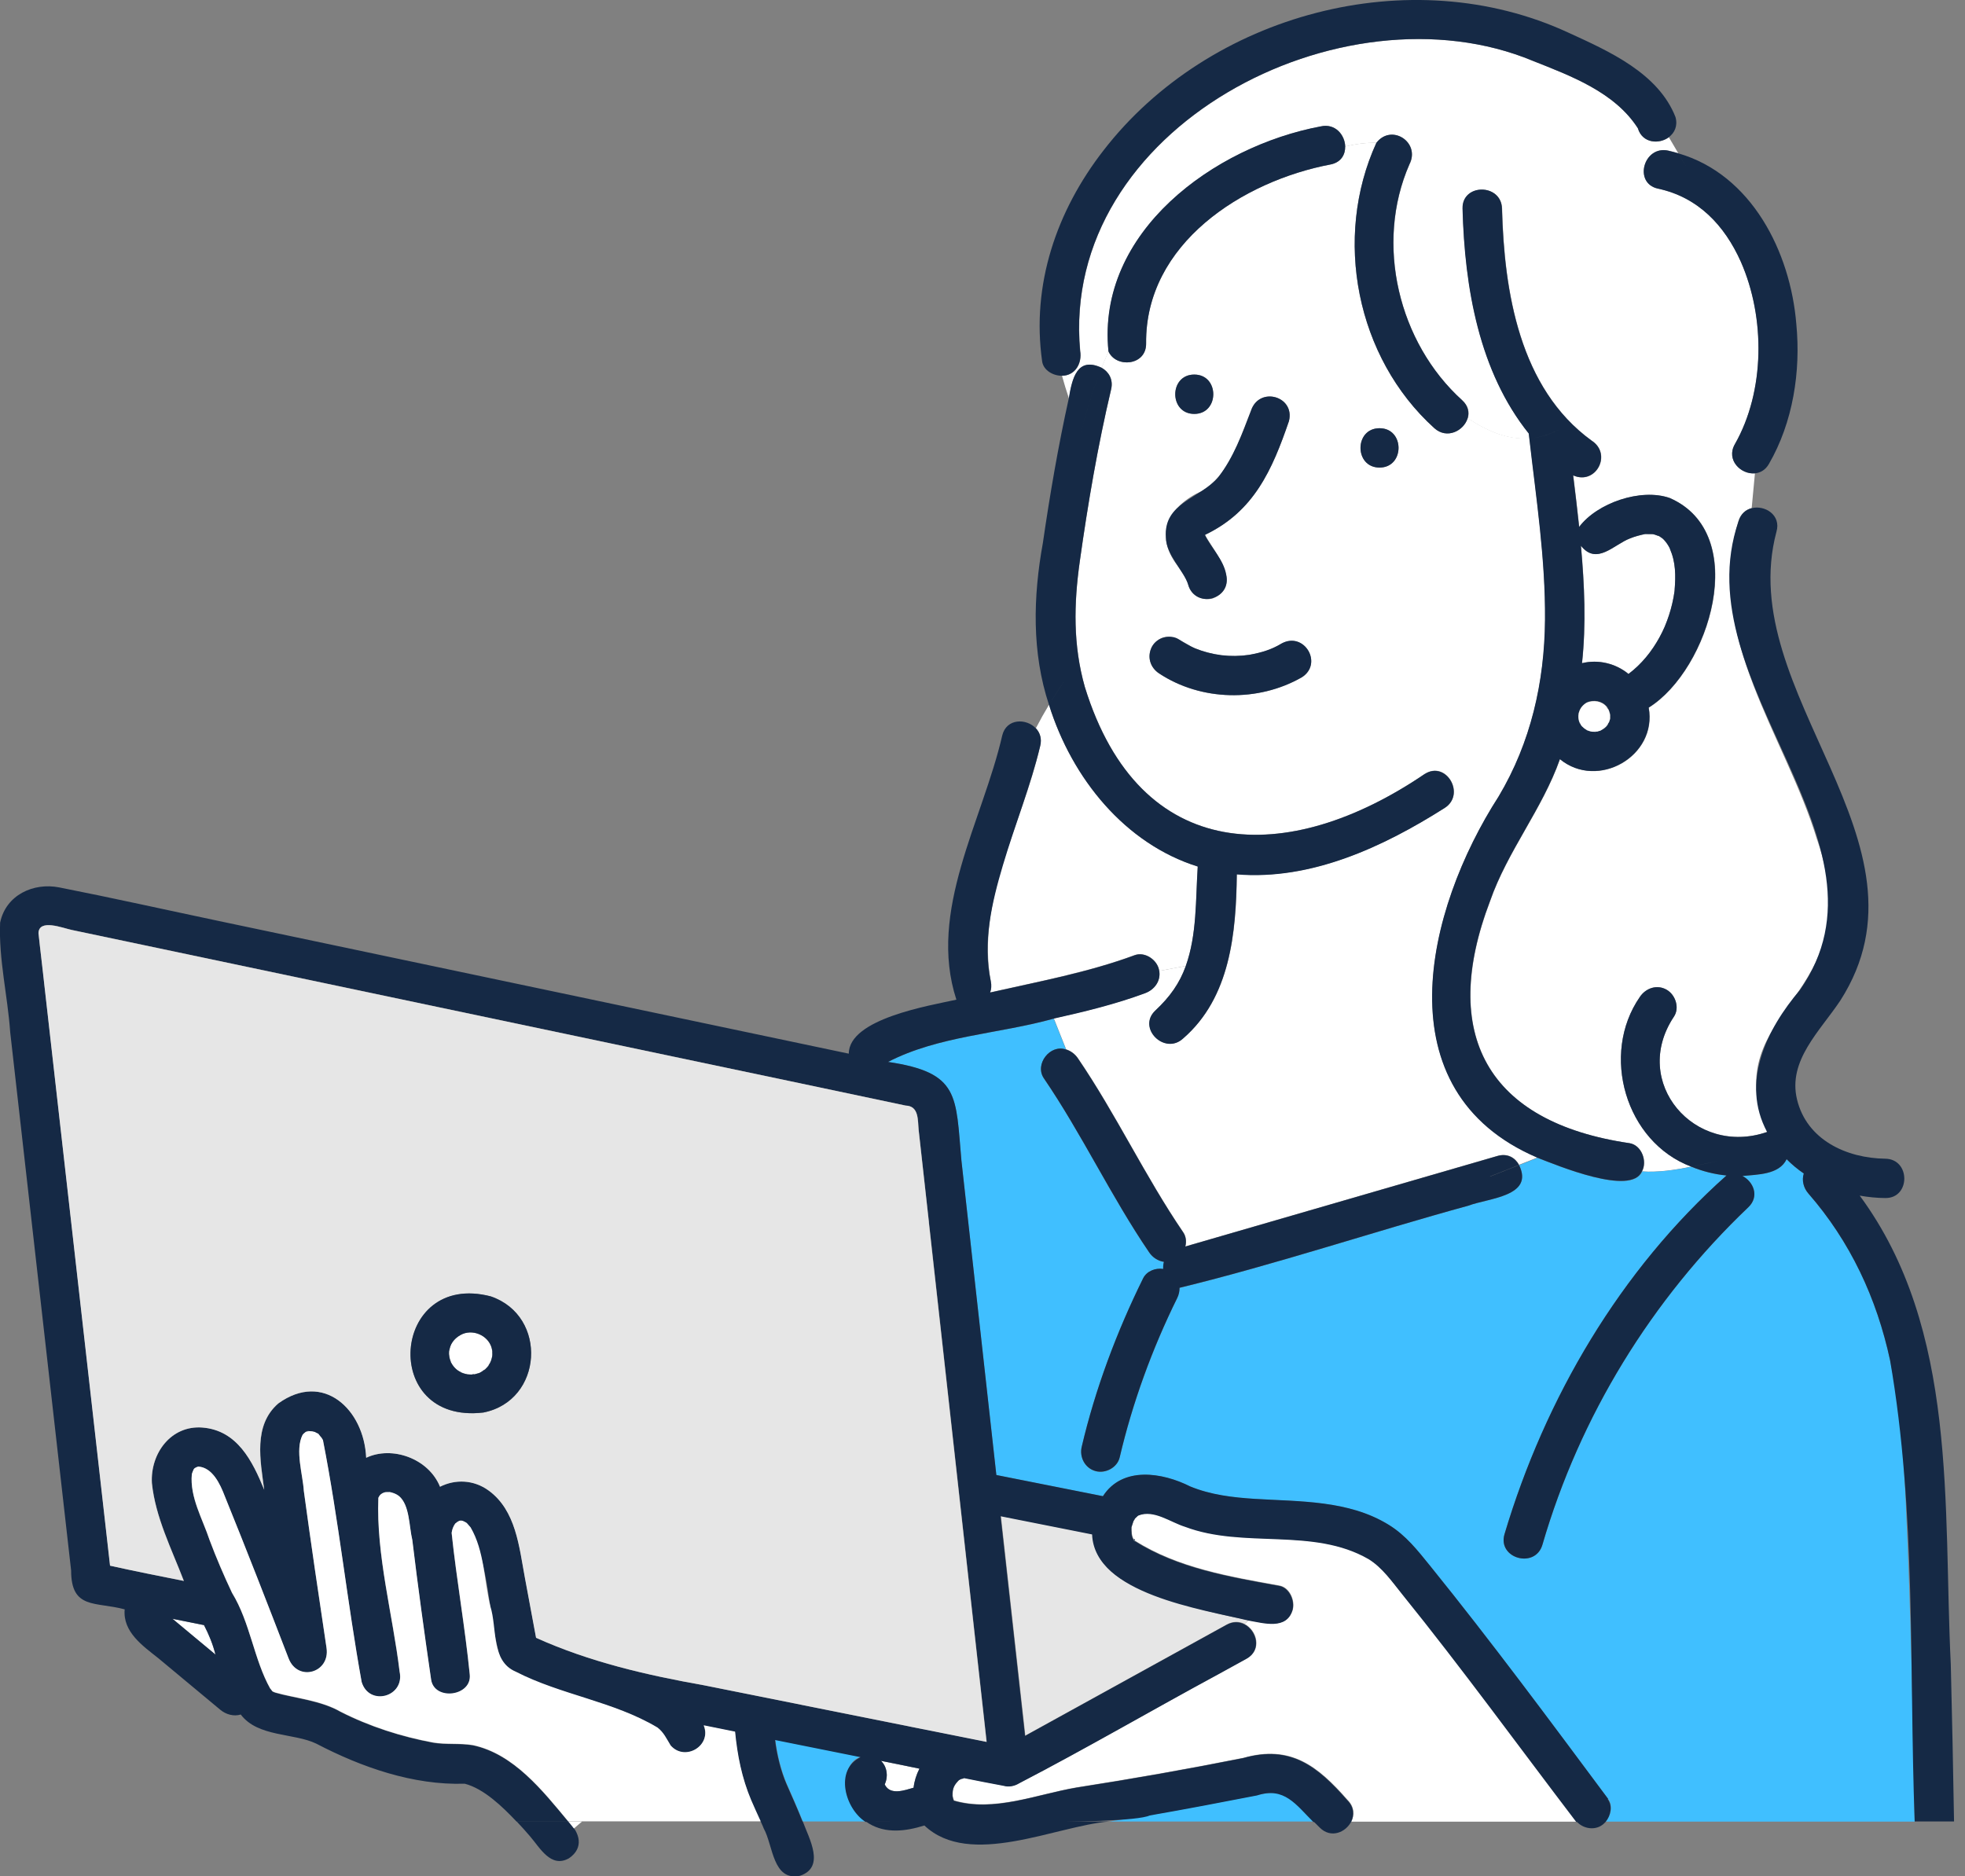 <svg width="111" height="106" viewBox="0 0 111 106" fill="none" xmlns="http://www.w3.org/2000/svg">
<rect x="0" y="0" width="111" height="106" fill="#808080" stroke="none"/>
<g clip-path="url(#clip0_16_18792)">
<path d="M64.098 87.028C64.098 87.028 64.08 87.014 64.069 87.007C64.073 87.01 64.08 87.014 64.084 87.018C64.076 87.01 64.066 86.996 64.055 86.982C64.051 87.032 64.203 87.115 64.094 87.028H64.098Z" fill="#40BFFF"/>
<path d="M64.087 87.021C64.087 87.021 64.097 87.032 64.105 87.032C64.097 87.029 64.09 87.021 64.083 87.018C64.083 87.018 64.083 87.021 64.087 87.021Z" fill="#40BFFF"/>
<path d="M91.993 38.08C91.993 38.08 92.004 38.069 92.033 38.047C92.015 38.062 91.997 38.076 91.993 38.08Z" fill="#40BFFF"/>
<path d="M92.234 6.787C92.306 6.874 92.299 6.885 92.234 6.787Z" fill="#40BFFF"/>
<path d="M94.046 35.4C94.302 34.758 94.496 34.095 94.59 33.411C94.605 33.27 94.586 33.458 94.579 33.505C94.662 32.762 94.673 31.999 94.446 31.282C94.413 31.177 94.233 30.813 94.403 31.13C94.269 30.82 94.086 30.54 93.819 30.327C94.061 30.565 93.866 30.367 93.769 30.309C93.689 30.262 93.466 30.219 93.679 30.269C93.693 30.269 93.707 30.273 93.729 30.276C93.617 30.266 93.502 30.194 93.39 30.179C93.142 30.172 93.369 30.176 93.448 30.179C93.279 30.161 93.095 30.176 92.926 30.169C92.641 30.23 92.356 30.302 92.086 30.413C91.164 30.756 90.213 31.963 89.309 30.828C89.507 33.032 89.608 35.259 89.37 37.464C90.288 37.237 91.279 37.482 91.996 38.073C92.915 37.392 93.581 36.426 94.053 35.396L94.046 35.4Z" fill="white"/>
<path d="M68.072 30.222C68.072 30.222 68.072 30.219 68.072 30.215C68.072 30.215 68.072 30.215 68.068 30.215C68.068 30.215 68.068 30.215 68.068 30.219L68.072 30.222Z" fill="#40BFFF"/>
<path d="M68.072 30.219C68.025 30.255 68.004 30.269 68.072 30.226C68.072 30.226 68.072 30.226 68.072 30.219Z" fill="#40BFFF"/>
<path d="M102.646 47.443C100.852 41.527 96.284 35.954 98.201 29.448C98.327 29.023 98.618 28.785 98.95 28.702C99.008 28.046 99.073 27.391 99.134 26.739C98.345 26.811 97.487 25.982 98.006 25.085C99.703 22.099 99.732 17.945 98.341 14.785C97.422 12.732 95.924 11.136 93.654 10.653C92.256 10.339 92.851 8.196 94.245 8.509C94.432 8.553 94.62 8.599 94.803 8.657C94.623 8.347 94.45 8.048 94.274 7.756C93.715 8.167 92.775 8.095 92.526 7.248C91.226 5.213 88.758 4.298 86.604 3.444C75.828 -1.056 59.854 7.238 61.022 19.832C61.14 20.506 60.748 21.23 59.991 21.23C60.11 21.659 60.24 22.088 60.384 22.513C60.568 21.382 60.852 20.131 62.236 20.776C62.358 20.466 62.488 20.157 62.621 19.85C61.944 13.103 68.587 8.272 74.611 7.144C75.439 6.957 75.98 7.634 75.994 8.282C76.57 8.135 77.161 8.059 77.759 8.066C78.613 6.971 80.256 8.045 79.622 9.284C77.655 13.776 79.002 19.368 82.605 22.617C82.951 22.927 83.016 23.302 82.915 23.637C83.996 24.35 85.159 24.862 86.398 24.772C86.388 24.678 86.377 24.588 86.366 24.494C83.567 21.003 82.745 16.277 82.626 11.788C82.591 10.354 84.813 10.357 84.853 11.788C84.975 16.478 85.836 21.933 89.915 24.894C91.093 25.654 90.152 27.434 88.873 26.858C88.992 27.827 89.108 28.799 89.212 29.772C90.221 28.421 92.692 27.564 94.328 28.137C98.95 30.154 96.572 37.838 93.139 39.978C93.64 42.716 90.264 44.651 88.124 42.889C87.13 45.714 85.163 48.077 84.176 50.912C81.315 58.416 83.996 63.41 92.069 64.588C92.746 64.707 93.07 65.615 92.761 66.177C93.69 66.238 94.63 66.094 95.538 65.906C91.82 64.516 90.39 59.551 92.635 56.316C92.973 55.819 93.607 55.596 94.155 55.916C94.648 56.205 94.89 56.939 94.555 57.437C92.087 61.147 95.736 65.362 99.822 63.947C96.835 56.867 105.781 56.543 102.65 47.447L102.646 47.443Z" fill="white"/>
<path d="M82.903 23.633C82.691 24.329 81.74 24.837 81.022 24.188C76.609 20.2 75.287 13.438 77.751 8.063C77.153 8.056 76.562 8.131 75.986 8.279C75.997 8.726 75.763 9.158 75.194 9.284C70.189 10.228 64.688 13.769 64.742 19.4C64.76 20.665 63.038 20.809 62.613 19.847C62.48 20.153 62.35 20.463 62.228 20.773C62.624 20.996 62.901 21.425 62.768 21.991C62.011 25.19 61.457 28.443 60.999 31.7C60.66 34.12 60.614 36.437 61.284 38.811C64.382 48.844 72.751 48.981 80.489 43.718C81.703 42.947 82.817 44.874 81.613 45.638C78.144 47.836 74.077 49.734 69.872 49.388C69.829 52.696 69.509 56.345 66.846 58.654C65.802 59.631 64.227 58.063 65.272 57.08C66.111 56.295 66.641 55.531 66.99 54.569L65.488 54.85C65.578 55.412 65.214 55.902 64.692 56.096C63.009 56.72 61.273 57.141 59.529 57.53L60.225 59.281C60.488 59.361 60.725 59.537 60.891 59.778C63.053 62.949 64.681 66.443 66.843 69.614C67.005 69.851 67.03 70.143 66.962 70.413C72.841 68.709 78.717 67.005 84.596 65.298C85.166 65.132 85.594 65.402 85.81 65.802L86.852 65.391C78.043 61.623 80.533 51.399 84.668 44.979C86.481 41.938 87.255 38.526 87.284 35.007C87.313 31.573 86.787 28.162 86.398 24.757C85.158 24.847 83.995 24.339 82.914 23.622L82.903 23.633ZM67.462 21.158C68.896 21.158 68.892 23.381 67.462 23.381C66.032 23.381 66.032 21.158 67.462 21.158ZM67.877 27.747C69.436 26.832 70.009 24.822 70.669 23.201C71.13 21.807 73.172 22.38 72.812 23.792C71.865 26.544 70.841 28.893 68.078 30.212C68.078 30.226 68.078 30.237 68.078 30.244C68.655 31.235 70.251 33.115 68.489 33.814C67.931 33.966 67.25 33.623 67.12 33.036C67.052 32.719 66.763 32.323 66.497 31.934C65.164 30.165 66.05 28.573 67.877 27.744V27.747ZM73.522 38.274C71.061 39.672 67.848 39.614 65.477 38.047C64.958 37.705 64.782 37.082 65.077 36.527C65.737 35.54 66.562 36.095 67.34 36.552C67.841 36.786 68.388 36.927 68.932 37.017C70.107 37.157 71.403 36.963 72.398 36.358C73.677 35.662 74.765 37.511 73.522 38.278V38.274ZM77.928 26.415C76.494 26.415 76.498 24.192 77.928 24.192C79.358 24.192 79.358 26.415 77.928 26.415Z" fill="white"/>
<path d="M58.758 42.129C57.779 46.517 55.131 50.811 55.966 55.43C56.017 55.668 55.995 55.88 55.927 56.064C58.668 55.444 61.453 54.933 64.094 53.956C64.696 53.737 65.412 54.252 65.481 54.853L66.983 54.572C67.624 52.785 67.538 50.822 67.66 48.949C63.568 47.666 60.563 43.992 59.259 39.812C58.996 40.248 58.748 40.691 58.517 41.138C58.737 41.38 58.856 41.718 58.758 42.125V42.129Z" fill="white"/>
<path d="M107.668 85.173C107.535 82.385 107.355 79.586 106.768 76.851C106.015 73.349 104.519 70.139 102.156 67.434C101.875 67.113 101.771 66.681 101.893 66.299C101.544 66.061 101.219 65.791 100.924 65.492C100.495 66.375 99.281 66.35 98.427 66.44C99.043 66.749 99.407 67.589 98.763 68.205C93.29 73.414 89.241 80.011 87.13 87.27C86.73 88.643 84.582 88.055 84.986 86.679C87.277 79.002 91.525 71.746 97.527 66.411C96.846 66.342 96.172 66.173 95.538 65.914C94.63 66.101 93.686 66.245 92.76 66.184C92.166 67.596 87.987 65.849 86.852 65.413L85.811 65.824C86.676 67.6 84.075 67.686 82.951 68.115C77.507 69.61 72.1 71.426 66.631 72.759C66.631 72.957 66.591 73.159 66.497 73.342C65.096 76.185 63.975 79.243 63.251 82.334C63.114 82.922 62.448 83.267 61.882 83.113C61.288 82.95 60.967 82.327 61.104 81.744C61.872 78.465 63.086 75.234 64.574 72.222C64.775 71.811 65.269 71.627 65.708 71.692C65.701 71.559 65.708 71.422 65.748 71.292C65.42 71.246 65.114 71.051 64.916 70.759C62.754 67.589 61.126 64.091 58.964 60.92C58.428 60.124 59.332 58.971 60.218 59.299L59.523 57.548C56.421 58.42 53.031 58.514 50.163 59.995C54.238 60.603 53.975 61.907 54.306 65.557C54.965 71.483 55.625 77.406 56.28 83.332C58.287 83.732 60.294 84.129 62.3 84.528C63.41 82.821 65.658 83.185 67.236 83.981C68.389 84.456 69.635 84.604 70.867 84.68C73.425 84.842 76.174 84.748 78.44 86.142C79.42 86.744 80.079 87.598 80.793 88.477C84.258 92.764 87.547 97.206 90.837 101.626C91.121 102.008 91.002 102.556 90.711 102.909H108.155C108.054 96.997 107.946 91.082 107.665 85.177L107.668 85.173Z" fill="#40BFFF"/>
<path d="M48.034 99.724C48.17 99.483 48.383 99.328 48.624 99.249C47.014 98.924 45.404 98.604 43.797 98.279C43.898 99.087 44.085 99.879 44.384 100.636C44.406 100.69 44.51 100.931 44.384 100.643C44.715 101.396 45.051 102.145 45.353 102.902H48.909C47.915 102.192 47.392 100.848 48.034 99.721V99.724Z" fill="#40BFFF"/>
<path d="M72.561 101.414C72.049 101.183 71.548 101.302 71.026 101.407C68.245 101.943 65.467 102.495 62.664 102.905H74.207C73.656 102.412 73.22 101.77 72.561 101.417V101.414Z" fill="#40BFFF"/>
<path d="M89.056 102.902C85.775 98.597 82.608 94.234 79.225 90.044C78.656 89.342 78.105 88.538 77.323 88.055C74.181 86.247 70.28 87.483 66.962 86.233C66.129 85.973 65.207 85.245 64.332 85.591C64.314 85.602 64.296 85.613 64.278 85.624C64.285 85.624 64.202 85.699 64.133 85.761C64.13 85.779 64.079 85.858 64.036 85.926C64.029 85.977 63.943 86.193 63.925 86.269C63.925 86.506 63.917 86.773 64.058 86.982C64.058 86.87 64.119 87.014 64.105 87.032C66.537 88.578 69.458 89.064 72.25 89.569C72.848 89.655 73.172 90.415 73.028 90.938C72.693 92.076 71.4 91.676 70.543 91.532L70.305 91.745C71.007 92.101 71.314 93.207 70.424 93.697C69.898 93.985 69.372 94.277 68.846 94.565C65.085 96.597 61.377 98.762 57.588 100.729C57.317 100.895 57 100.956 56.705 100.87C55.963 100.729 55.217 100.589 54.475 100.438C54.45 100.438 54.428 100.448 54.403 100.448C54.55 100.438 54.367 100.481 54.284 100.495C54.252 100.524 54.14 100.585 54.241 100.495C53.898 100.823 53.808 101.01 53.819 101.45C53.823 101.5 53.866 101.659 53.895 101.713C56.168 102.379 58.571 101.356 60.826 100.974C63.975 100.484 67.113 99.93 70.24 99.306C72.902 98.546 74.448 99.764 76.127 101.688C76.512 102.073 76.523 102.538 76.336 102.913H89.056V102.902Z" fill="white"/>
<path d="M67.15 90.728C65.064 90.008 61.876 89.334 61.71 86.665C59.988 86.322 58.262 85.98 56.54 85.638C57.001 89.777 57.459 93.913 57.92 98.049C61.713 95.956 65.511 93.866 69.304 91.773C69.668 91.572 70.021 91.597 70.306 91.741L70.543 91.528C69.401 91.319 68.263 91.049 67.15 90.728Z" fill="#E6E6E6"/>
<path d="M49.763 99.476C50.116 99.807 50.188 100.365 49.98 100.798C49.98 100.812 49.987 100.827 49.99 100.837C50.304 101.435 51.1 101.14 51.604 100.996C51.648 100.618 51.763 100.254 51.936 99.919C51.212 99.767 50.487 99.623 49.76 99.476H49.763Z" fill="white"/>
<path d="M63.932 86.625C63.921 86.56 63.921 86.503 63.932 86.625Z" fill="#40BFFF"/>
<path d="M12.116 93.276C11.982 92.764 11.763 92.281 11.525 91.809C10.93 91.69 10.34 91.572 9.745 91.453C10.552 92.13 11.366 92.796 12.173 93.474C12.155 93.409 12.137 93.34 12.116 93.276Z" fill="white"/>
<path d="M94.651 6.625C93.679 4.129 90.887 2.893 88.603 1.848C79.679 -2.291 68.302 0.775 62.332 8.502C59.677 11.921 58.254 16.086 58.87 20.42C58.942 20.924 59.497 21.234 59.983 21.227C59.713 20.25 59.497 19.274 59.277 18.406C59.493 19.274 59.713 20.25 59.983 21.227C60.747 21.22 61.129 20.506 61.014 19.829C59.85 7.234 75.82 -1.055 86.596 3.441C88.75 4.294 91.218 5.213 92.519 7.245C92.771 8.092 93.707 8.164 94.266 7.753C93.848 7.065 93.383 6.434 92.645 5.944C93.383 6.434 93.844 7.065 94.266 7.753C94.587 7.515 94.785 7.122 94.648 6.622L94.651 6.625ZM92.234 6.787C92.306 6.874 92.299 6.885 92.234 6.787Z" fill="#152945"/>
<path d="M77.928 26.415C79.358 26.415 79.362 24.192 77.928 24.192C76.494 24.192 76.494 26.415 77.928 26.415Z" fill="#152945"/>
<path d="M67.463 23.385C68.893 23.385 68.897 21.162 67.463 21.162C66.029 21.162 66.029 23.385 67.463 23.385Z" fill="#152945"/>
<path d="M80.487 43.721C72.741 48.988 64.379 48.844 61.281 38.815C60.607 36.444 60.654 34.124 60.996 31.703C61.454 28.446 62.009 25.193 62.765 21.994C62.898 21.428 62.621 20.996 62.225 20.776C61.468 22.689 60.928 24.663 60.614 26.861C60.928 24.663 61.468 22.686 62.225 20.776C60.841 20.131 60.56 21.381 60.373 22.513C60.571 23.096 60.791 23.666 61.058 24.195C60.795 23.666 60.571 23.096 60.373 22.513C59.775 25.211 59.307 27.942 58.91 30.676C58.359 33.706 58.276 36.862 59.256 39.82C59.541 39.348 59.84 38.883 60.164 38.433C59.84 38.887 59.541 39.351 59.256 39.82C60.56 43.995 63.565 47.673 67.658 48.956C67.535 50.826 67.618 52.793 66.98 54.58C66.631 55.542 66.101 56.305 65.262 57.091C64.213 58.071 65.791 59.641 66.836 58.665C69.499 56.352 69.819 52.706 69.862 49.399C74.07 49.745 78.134 47.85 81.603 45.649C82.81 44.881 81.693 42.958 80.479 43.729L80.487 43.721Z" fill="#152945"/>
<path d="M65.078 36.523C64.782 37.082 64.959 37.702 65.477 38.044C67.852 39.611 71.065 39.672 73.522 38.271C74.765 37.503 73.681 35.655 72.398 36.35C71.825 36.7 71.274 36.862 70.561 36.995C69.527 37.147 68.471 37.017 67.506 36.628C67.189 36.487 66.886 36.315 66.598 36.123C66.112 35.803 65.348 36.012 65.078 36.523Z" fill="#152945"/>
<path d="M65.86 30.359C65.867 31.354 66.861 32.211 67.121 33.036C67.535 34.43 69.603 33.868 69.264 32.445C69.113 31.613 68.428 30.965 68.075 30.244C68.075 30.237 68.075 30.226 68.075 30.212C70.838 28.893 71.865 26.544 72.809 23.792C73.166 22.383 71.13 21.803 70.666 23.201C70.183 24.491 69.66 25.87 68.832 26.941C67.812 28.169 65.705 28.392 65.86 30.359ZM68.075 30.223C68.075 30.223 68.075 30.223 68.075 30.219C68.075 30.219 68.075 30.219 68.079 30.219C68.079 30.219 68.079 30.223 68.079 30.226L68.075 30.223ZM68.072 30.219C68.072 30.219 68.072 30.219 68.072 30.226C68.003 30.269 68.025 30.255 68.072 30.219Z" fill="#152945"/>
<path d="M110.197 94.025C109.758 85.097 110.637 75.118 105.053 67.546C105.528 67.628 106.011 67.679 106.497 67.682C107.928 67.7 107.931 65.478 106.497 65.46C104.307 65.431 102.062 64.4 101.511 62.113C100.982 59.915 102.801 58.261 103.957 56.525C109.682 47.58 97.912 39.182 100.348 30.046C100.629 29.095 99.692 28.522 98.953 28.709C98.781 30.655 98.654 32.6 98.885 34.43C98.658 32.6 98.781 30.655 98.953 28.709C98.622 28.792 98.33 29.03 98.204 29.455C95.059 38.627 107.513 47.565 101.677 55.927C99.8 58.125 98.312 61.151 99.822 63.95C95.733 65.37 92.09 61.147 94.555 57.44C94.893 56.943 94.648 56.208 94.155 55.92C93.607 55.599 92.969 55.819 92.634 56.32C90.39 59.555 91.82 64.519 95.538 65.91C96.075 65.798 96.601 65.676 97.105 65.579C96.601 65.679 96.075 65.802 95.538 65.91C96.172 66.169 96.846 66.342 97.527 66.407C91.525 71.743 87.274 78.998 84.986 86.675C84.586 88.052 86.73 88.642 87.13 87.266C89.241 80.007 93.29 73.414 98.762 68.201C99.407 67.585 99.043 66.749 98.427 66.436C99.281 66.346 100.499 66.371 100.924 65.488C101.219 65.787 101.547 66.058 101.893 66.295C101.771 66.677 101.875 67.11 102.156 67.43C104.519 70.139 106.015 73.346 106.767 76.847C108.255 85.429 107.837 94.227 108.158 102.902H110.381C110.33 99.94 110.273 96.983 110.197 94.021V94.025Z" fill="#152945"/>
<path d="M64.084 87.014C64.084 87.014 64.098 87.025 64.105 87.028C64.12 87.01 64.059 86.866 64.059 86.978C64.066 86.993 64.08 87.007 64.087 87.014H64.084Z" fill="#152945"/>
<path d="M64.069 87.003C64.069 87.003 64.084 87.014 64.087 87.018C64.084 87.011 64.073 87.007 64.069 87.003Z" fill="#152945"/>
<path d="M64.098 87.029C64.098 87.029 64.091 87.025 64.091 87.022C64.094 87.025 64.098 87.029 64.098 87.029Z" fill="#152945"/>
<path d="M43.076 103.136C43.083 103.157 43.148 103.302 43.145 103.302C43.674 104.253 43.645 106.288 45.187 105.971C46.639 105.488 45.706 103.871 45.349 102.905H42.972C43.008 102.981 43.04 103.06 43.076 103.136Z" fill="#152945"/>
<path d="M74.553 103.251C75.183 103.882 76.026 103.514 76.332 102.902H74.203C74.318 103.017 74.437 103.136 74.553 103.251Z" fill="#152945"/>
<path d="M49.082 103.017C50.048 103.604 51.183 103.453 52.217 103.129C54.789 105.561 59.631 103.158 62.664 102.902H48.913C48.967 102.941 49.025 102.981 49.082 103.017Z" fill="#152945"/>
<path d="M89.057 102.902C89.482 103.377 90.285 103.453 90.714 102.902H89.057Z" fill="#152945"/>
<path d="M90.84 101.623C87.547 97.199 84.261 92.76 80.796 88.473C80.082 87.591 79.423 86.74 78.443 86.139C76.177 84.744 73.428 84.835 70.871 84.676C69.638 84.597 68.388 84.449 67.239 83.977C65.665 83.181 63.406 82.813 62.303 84.525C60.297 84.125 58.29 83.728 56.283 83.329C55.624 77.402 54.968 71.48 54.309 65.553C53.981 61.907 54.233 60.593 50.166 59.991C53.034 58.51 56.424 58.413 59.526 57.545C61.27 57.156 63.01 56.734 64.688 56.111C65.214 55.916 65.575 55.426 65.484 54.864C65.412 54.259 64.699 53.744 64.097 53.967C61.457 54.944 58.672 55.455 55.93 56.075C55.999 55.891 56.02 55.678 55.97 55.441C55.495 53.258 56.024 50.999 56.647 48.902C57.317 46.639 58.2 44.438 58.762 42.14C58.863 41.729 58.744 41.394 58.521 41.153C57.991 40.576 56.856 40.566 56.615 41.549C55.509 46.369 52.389 51.456 54.025 56.475C52.522 56.81 47.951 57.548 47.947 59.526C36.091 57.029 24.231 54.533 12.371 52.033C9.363 51.399 6.362 50.728 3.35 50.134C1.891 49.846 0.331 50.559 0.007 52.123C-0.08 54.187 0.432 56.248 0.576 58.312C1.722 68.446 2.871 78.584 4.017 88.718C4.017 90.941 5.393 90.473 7.043 90.919C6.927 92.198 8.066 92.98 8.949 93.683C10.116 94.652 11.283 95.624 12.447 96.594C12.767 96.86 13.21 96.983 13.6 96.86C14.569 98.146 16.608 97.894 17.869 98.507C20.423 99.839 23.341 100.863 26.252 100.769C27.34 101.05 28.388 102.073 29.184 102.912H32.099C30.662 101.187 29.022 99.094 26.709 98.604C25.967 98.481 25.193 98.582 24.462 98.456C22.653 98.117 20.877 97.548 19.238 96.716C18.135 96.075 16.593 95.938 15.549 95.632C15.336 95.549 15.412 95.581 15.3 95.444C15.253 95.387 15.257 95.397 15.271 95.419C14.342 93.769 14.136 91.676 13.106 89.997C12.645 89.021 12.22 88.034 11.841 87.021C11.442 85.818 10.714 84.604 10.836 83.296C10.836 83.267 10.93 83.037 10.952 83.004C10.97 82.986 10.991 82.968 11.009 82.95C11.063 82.921 11.121 82.896 11.132 82.889C11.157 82.882 11.186 82.871 11.211 82.868C12.011 82.932 12.436 83.858 12.695 84.532C13.931 87.573 15.123 90.635 16.302 93.701C16.82 95.052 18.661 94.522 18.445 93.11C18.009 90.21 17.552 87.101 17.163 84.237C17.108 83.325 16.655 81.927 17.094 81.073C17.119 81.044 17.145 81.016 17.17 80.99C17.209 80.965 17.242 80.94 17.256 80.922C17.242 80.929 17.231 80.933 17.231 80.933C17.231 80.926 17.332 80.886 17.354 80.875C17.343 80.882 17.335 80.886 17.325 80.89C17.335 80.89 17.343 80.89 17.35 80.89C17.627 80.908 17.209 80.872 17.411 80.868C17.465 80.868 17.613 80.882 17.634 80.882C17.685 80.897 17.732 80.908 17.782 80.918C17.836 80.947 17.926 81.001 17.977 81.016C18.002 81.052 18.157 81.239 18.153 81.232C18.186 81.286 18.222 81.347 18.24 81.372C19.13 85.894 19.609 90.501 20.427 95.041C20.844 96.431 22.88 95.895 22.57 94.45C22.181 91.215 21.244 87.886 21.37 84.633C21.392 84.593 21.424 84.543 21.439 84.514C21.518 84.406 21.662 84.337 21.785 84.316C21.86 84.316 21.94 84.316 22.015 84.312C22.203 84.352 22.379 84.42 22.534 84.535C23.143 85.047 23.1 86.236 23.287 87.014C23.604 89.648 23.968 92.278 24.35 94.9C24.53 96.129 26.677 95.851 26.533 94.605C26.266 91.932 25.791 89.28 25.51 86.614C25.539 86.412 25.6 86.254 25.712 86.092C25.74 86.07 25.834 85.998 25.805 86.013C25.849 85.987 25.892 85.966 25.935 85.941C26.097 85.89 26.234 85.984 26.364 86.059C26.403 86.106 26.562 86.294 26.58 86.308C27.635 88.473 27.581 91.074 28.183 93.398C28.298 93.942 28.615 94.23 29.127 94.461C31.695 95.779 34.646 96.129 37.128 97.609C37.485 97.876 37.654 98.261 37.878 98.625C38.688 99.548 40.219 98.633 39.747 97.487C40.338 97.606 40.929 97.725 41.516 97.844C41.653 99.627 42.165 101.32 42.965 102.923H45.342C45.04 102.163 44.705 101.417 44.373 100.664C44.427 100.791 44.438 100.816 44.431 100.798C44.107 100.048 43.887 99.148 43.782 98.301C45.393 98.625 47.003 98.946 48.61 99.27C47.129 99.973 47.727 102.185 48.895 102.927C50.613 102.858 63.611 103.175 64.948 102.563C66.972 102.21 68.99 101.824 71.007 101.432C72.549 100.924 73.212 101.961 74.189 102.93H76.318C76.505 102.556 76.494 102.091 76.109 101.706C74.415 99.775 72.899 98.568 70.222 99.324C67.095 99.948 63.957 100.502 60.808 100.992C58.553 101.374 56.15 102.397 53.877 101.731C53.848 101.68 53.805 101.522 53.801 101.468C53.794 101.032 53.88 100.845 54.223 100.513C54.122 100.607 54.233 100.546 54.266 100.513C54.349 100.499 54.533 100.455 54.385 100.466C54.41 100.466 54.435 100.459 54.457 100.455C55.199 100.607 55.941 100.747 56.687 100.888C56.982 100.974 57.299 100.913 57.57 100.747C61.359 98.78 65.067 96.615 68.828 94.583C69.354 94.295 69.88 94.003 70.406 93.715C71.296 93.225 70.986 92.119 70.287 91.762C69.999 91.618 69.649 91.593 69.285 91.795C65.492 93.888 61.695 95.977 57.901 98.071C57.44 93.931 56.982 89.795 56.521 85.659C58.243 86.002 59.969 86.344 61.691 86.686C61.824 90.047 67.906 90.912 70.525 91.553C71.386 91.701 72.675 92.097 73.01 90.959C73.154 90.437 72.83 89.676 72.232 89.59C69.44 89.086 66.522 88.599 64.087 87.054C64.087 87.054 64.083 87.054 64.079 87.054C64.188 87.14 64.036 87.054 64.04 87.007C63.899 86.802 63.907 86.535 63.907 86.294C63.925 86.218 64.007 86.002 64.018 85.951C64.061 85.883 64.108 85.804 64.115 85.786C64.184 85.721 64.267 85.649 64.26 85.649C64.278 85.638 64.296 85.627 64.314 85.616C65.189 85.274 66.115 86.002 66.944 86.257C70.262 87.508 74.167 86.272 77.305 88.081C78.087 88.56 78.638 89.363 79.207 90.069C82.59 94.259 85.757 98.622 89.038 102.927H90.696C90.987 102.574 91.106 102.026 90.822 101.644L90.84 101.623ZM11.524 91.809C11.802 92.342 12.025 92.894 12.173 93.474C11.366 92.8 10.552 92.133 9.745 91.453C10.339 91.571 10.93 91.69 11.524 91.809ZM25.884 85.937C25.884 85.937 25.895 85.937 25.924 85.922C25.895 85.933 25.884 85.937 25.884 85.937ZM51.604 100.996C51.099 101.14 50.303 101.435 49.99 100.837C49.986 100.823 49.982 100.812 49.979 100.798C50.184 100.365 50.112 99.807 49.763 99.476C50.487 99.62 51.215 99.767 51.939 99.919C51.766 100.254 51.651 100.618 51.607 100.996H51.604ZM52.158 97.692C48.026 96.864 43.898 96.035 39.765 95.207C36.516 94.63 33.309 93.891 30.287 92.526C30.078 91.388 29.865 90.249 29.653 89.114C29.329 87.382 29.152 85.335 27.61 84.208C26.764 83.588 25.715 83.559 24.861 83.992C24.213 82.392 22.149 81.664 20.689 82.356C20.571 79.625 18.268 77.456 15.729 79.283C14.295 80.519 14.716 82.511 14.929 84.161C14.266 82.547 13.409 80.803 11.442 80.648C9.658 80.508 8.487 82.115 8.585 83.786C8.783 85.721 9.702 87.515 10.39 89.313C8.995 89.035 7.612 88.761 6.221 88.451C4.982 77.492 3.743 66.533 2.5 55.57C2.41 54.616 2.258 53.661 2.176 52.71C2.208 51.889 3.555 52.429 4.053 52.533C19.756 55.844 35.46 59.141 51.16 62.455C51.924 62.487 51.841 63.28 51.899 63.849C53.178 75.367 54.457 86.884 55.739 98.402C54.547 98.164 53.355 97.923 52.166 97.685L52.158 97.692ZM63.932 86.625C63.921 86.56 63.921 86.502 63.932 86.625ZM64.656 85.494H64.67C64.67 85.494 64.663 85.494 64.656 85.494Z" fill="#152945"/>
<path d="M29.941 103.741C30.503 104.39 31.119 105.56 32.143 104.98C32.996 104.393 32.762 103.543 32.103 102.905H29.189C29.448 103.179 29.7 103.456 29.945 103.745L29.941 103.741Z" fill="#152945"/>
<path d="M84.172 66.458L85.804 65.813C85.588 65.413 85.155 65.146 84.59 65.308C78.71 67.012 72.834 68.716 66.955 70.424C67.023 70.154 66.998 69.862 66.836 69.624C64.674 66.454 63.046 62.959 60.884 59.789C60.719 59.548 60.481 59.371 60.218 59.292C59.332 58.968 58.424 60.113 58.964 60.913C61.126 64.084 62.754 67.578 64.916 70.752C65.114 71.044 65.42 71.238 65.748 71.285C65.712 71.415 65.698 71.548 65.708 71.685C65.269 71.62 64.779 71.804 64.573 72.215C63.086 75.226 61.871 78.462 61.104 81.736C60.967 82.32 61.284 82.94 61.882 83.105C62.444 83.26 63.114 82.914 63.251 82.327C63.975 79.236 65.092 76.177 66.497 73.335C66.591 73.148 66.631 72.946 66.631 72.751C72.099 71.422 77.503 69.603 82.951 68.111C84.075 67.683 86.676 67.596 85.811 65.82L84.179 66.465L84.172 66.458Z" fill="#152945"/>
<path d="M52.473 69.066C52.278 67.329 52.087 65.593 51.893 63.853C51.835 63.294 51.922 62.48 51.154 62.459C42.367 60.596 33.57 58.762 24.783 56.904C17.869 55.448 10.96 53.993 4.046 52.537C3.549 52.433 2.205 51.892 2.173 52.714C3.517 64.62 4.871 76.541 6.215 88.452C7.606 88.761 8.989 89.035 10.383 89.313C9.695 87.515 8.776 85.717 8.578 83.786C8.485 82.118 9.652 80.508 11.435 80.648C13.406 80.807 14.263 82.547 14.922 84.161C14.706 82.514 14.289 80.522 15.722 79.283C18.262 77.453 20.564 79.625 20.683 82.356C22.142 81.664 24.206 82.392 24.855 83.992C25.709 83.559 26.757 83.588 27.604 84.208C29.146 85.335 29.322 87.378 29.646 89.115C29.859 90.253 30.068 91.391 30.28 92.526C33.303 93.888 36.506 94.63 39.759 95.207C45.084 96.273 50.405 97.343 55.73 98.409C54.642 88.628 53.557 78.847 52.469 69.066H52.473ZM27.305 79.802C21.425 80.493 22.092 71.772 27.726 73.241C30.969 74.351 30.677 79.142 27.305 79.802Z" fill="#E6E6E6"/>
<path d="M101.471 18.301C101.14 14.248 98.953 9.86 94.799 8.661C94.961 8.942 95.131 9.226 95.318 9.511C95.127 9.226 94.961 8.942 94.799 8.661C94.615 8.607 94.428 8.556 94.241 8.513C92.847 8.203 92.252 10.347 93.65 10.656C95.923 11.139 97.418 12.732 98.337 14.789C99.728 17.948 99.702 22.102 98.002 25.089C97.483 25.986 98.341 26.814 99.13 26.742C99.234 25.571 99.32 24.415 99.32 23.302C99.32 24.415 99.234 25.568 99.13 26.742C99.432 26.713 99.724 26.558 99.922 26.213C101.284 23.86 101.731 20.985 101.471 18.301Z" fill="#152945"/>
<path d="M42.435 101.698C41.902 100.448 41.657 99.166 41.523 97.826C40.932 97.707 40.342 97.588 39.755 97.469C40.219 98.615 38.699 99.533 37.885 98.607C37.661 98.243 37.492 97.858 37.135 97.591C34.653 96.111 31.703 95.758 29.134 94.439C27.722 93.838 28.093 91.982 27.7 90.75C27.343 89.277 27.361 87.609 26.583 86.286C26.565 86.272 26.407 86.085 26.367 86.038C26.237 85.959 26.097 85.865 25.938 85.919C25.895 85.944 25.852 85.966 25.809 85.991C25.837 85.98 25.744 86.049 25.715 86.07C25.603 86.229 25.542 86.391 25.513 86.593C25.794 89.259 26.27 91.91 26.536 94.583C26.68 95.83 24.53 96.107 24.353 94.879C23.971 92.252 23.608 89.626 23.291 86.993C23.103 86.218 23.15 85.029 22.538 84.514C22.386 84.395 22.206 84.33 22.019 84.29C21.943 84.294 21.864 84.29 21.788 84.294C21.669 84.312 21.522 84.381 21.442 84.492C21.428 84.521 21.395 84.572 21.374 84.611C21.248 87.864 22.184 91.19 22.574 94.428C22.883 95.866 20.852 96.417 20.43 95.019C19.609 90.484 19.133 85.872 18.243 81.351C18.229 81.329 18.189 81.264 18.157 81.21C18.157 81.221 18.002 81.03 17.98 80.994C17.93 80.98 17.84 80.926 17.786 80.897C17.735 80.882 17.688 80.872 17.638 80.861C17.616 80.861 17.469 80.846 17.415 80.846C17.213 80.846 17.631 80.886 17.353 80.868C17.346 80.868 17.339 80.868 17.328 80.868C17.296 80.886 17.27 80.897 17.256 80.904C17.242 80.918 17.209 80.947 17.17 80.972C17.144 80.998 17.119 81.027 17.094 81.055C16.654 81.906 17.108 83.307 17.162 84.219C17.552 87.086 18.009 90.192 18.445 93.092C18.657 94.504 16.82 95.034 16.301 93.683C15.12 90.617 13.931 87.558 12.695 84.514C12.436 83.84 12.011 82.914 11.211 82.85C11.186 82.853 11.157 82.864 11.132 82.871C11.121 82.878 11.063 82.903 11.009 82.932C10.991 82.947 10.97 82.968 10.951 82.986C10.93 83.019 10.836 83.253 10.836 83.278C10.717 84.582 11.445 85.8 11.841 87.003C12.22 88.012 12.645 89.003 13.106 89.979C14.136 91.658 14.342 93.751 15.271 95.401C15.257 95.379 15.257 95.369 15.3 95.426C15.412 95.563 15.336 95.531 15.548 95.614C16.593 95.92 18.131 96.053 19.238 96.698C20.877 97.53 22.656 98.103 24.461 98.438C25.189 98.564 25.964 98.463 26.709 98.586C29.022 99.076 30.661 101.165 32.099 102.894H42.972C42.791 102.495 42.604 102.095 42.431 101.688L42.435 101.698Z" fill="white"/>
<path d="M32.881 102.902H32.102C32.207 103.035 32.319 103.165 32.42 103.298L32.881 102.902Z" fill="white"/>
<path d="M17.231 80.918C17.231 80.918 17.242 80.918 17.257 80.908C17.267 80.897 17.289 80.886 17.314 80.875C17.275 80.886 17.235 80.911 17.231 80.915V80.918Z" fill="white"/>
<path d="M17.354 80.861C17.354 80.861 17.329 80.872 17.311 80.879C17.314 80.879 17.321 80.879 17.325 80.875C17.336 80.872 17.339 80.868 17.354 80.861Z" fill="white"/>
<path d="M25.924 85.923C25.874 85.937 25.867 85.948 25.924 85.923Z" fill="white"/>
<path d="M17.311 80.879C17.289 80.89 17.264 80.9 17.253 80.911C17.267 80.904 17.293 80.893 17.325 80.875C17.321 80.875 17.314 80.875 17.311 80.879Z" fill="#152945"/>
<path d="M94.591 33.411C94.598 33.357 94.598 33.324 94.591 33.411Z" fill="#152945"/>
<path d="M93.676 30.273C93.579 30.237 93.528 30.251 93.676 30.273Z" fill="#152945"/>
<path d="M94.317 28.133C92.681 27.56 90.21 28.418 89.201 29.768C89.1 28.796 88.981 27.823 88.862 26.854C90.138 27.423 91.089 25.658 89.903 24.891C85.825 21.929 84.964 16.471 84.842 11.784C84.806 10.354 82.579 10.35 82.615 11.784C82.734 16.273 83.555 21.003 86.355 24.491C86.365 24.584 86.376 24.674 86.387 24.768C86.974 24.725 87.576 24.548 88.199 24.195C87.576 24.552 86.974 24.725 86.387 24.768C86.776 28.173 87.302 31.581 87.273 35.018C87.245 38.537 86.47 41.949 84.658 44.99C80.522 51.406 78.04 61.645 86.841 65.402C87.969 65.838 92.151 67.585 92.749 66.173C91.791 66.108 90.851 65.824 89.975 65.125C90.847 65.824 91.791 66.108 92.749 66.173C93.059 65.611 92.735 64.703 92.058 64.584C83.977 63.403 81.308 58.409 84.164 50.909C85.151 48.074 87.118 45.71 88.113 42.886C90.253 44.644 93.628 42.713 93.128 39.975C96.557 37.842 98.939 30.15 94.317 28.133ZM89.331 40.998C89.356 41.027 89.377 41.052 89.374 41.052C89.359 41.048 89.345 41.023 89.331 40.998ZM90.945 40.638C90.923 40.706 90.905 40.742 90.894 40.789C90.869 40.829 90.844 40.872 90.818 40.911C90.898 40.843 90.746 41.023 90.736 41.052C90.743 41.034 90.75 41.023 90.761 41.009C90.725 41.048 90.685 41.088 90.645 41.124C90.663 41.113 90.678 41.106 90.7 41.092C90.663 41.11 90.545 41.207 90.541 41.193C90.444 41.268 90.325 41.293 90.21 41.322C90.231 41.322 90.253 41.322 90.282 41.322C90.249 41.319 90.058 41.355 90.087 41.329C89.961 41.337 89.835 41.315 89.716 41.268C89.738 41.279 89.748 41.286 89.774 41.3C89.752 41.279 89.525 41.2 89.629 41.221C89.5 41.167 89.41 41.059 89.316 40.958C89.251 40.868 89.147 40.519 89.266 40.901C89.201 40.728 89.143 40.551 89.165 40.364C89.161 40.386 89.154 40.404 89.15 40.429C89.158 40.386 89.204 40.126 89.183 40.277C89.237 40.014 89.41 39.824 89.637 39.679C90.022 39.517 90.494 39.586 90.761 39.917C90.754 39.903 90.746 39.892 90.736 39.874C90.757 39.913 90.84 40.004 90.836 40.029C90.894 40.119 90.916 40.223 90.945 40.324C90.945 40.299 90.945 40.27 90.945 40.238C90.945 40.292 90.952 40.346 90.963 40.396C90.963 40.414 90.959 40.429 90.959 40.443C90.959 40.443 90.959 40.44 90.959 40.436C90.959 40.497 90.955 40.558 90.952 40.623L90.945 40.638ZM89.658 39.679C89.702 39.654 89.741 39.636 89.77 39.636C89.77 39.636 89.709 39.661 89.658 39.679ZM90.952 40.609C90.952 40.584 90.955 40.558 90.959 40.537C90.959 40.548 90.959 40.558 90.963 40.569C90.963 40.584 90.955 40.594 90.952 40.609ZM91.993 38.08C91.993 38.08 92.014 38.062 92.032 38.047C92.004 38.069 91.993 38.08 91.993 38.08ZM94.601 33.31C94.597 33.375 94.587 33.44 94.579 33.505C94.583 33.465 94.587 33.432 94.59 33.411C94.338 35.212 93.452 36.967 91.989 38.076C91.272 37.482 90.282 37.24 89.363 37.467C89.601 35.263 89.5 33.036 89.302 30.831C90.192 31.962 91.168 30.759 92.079 30.417C92.35 30.305 92.638 30.233 92.919 30.172C93.088 30.179 93.272 30.165 93.441 30.183C93.416 30.183 93.401 30.183 93.383 30.183C93.495 30.197 93.614 30.269 93.722 30.28C93.701 30.28 93.69 30.276 93.672 30.273C93.772 30.28 94.1 30.615 93.812 30.331C94.079 30.543 94.263 30.824 94.396 31.134C94.331 31.011 94.317 30.99 94.327 31.015C94.666 31.754 94.659 32.543 94.597 33.31H94.601Z" fill="#152945"/>
<path d="M93.383 30.179C93.283 30.168 93.185 30.179 93.383 30.179Z" fill="#152945"/>
<path d="M27.816 76.318C27.816 76.318 27.809 76.3 27.809 76.289C27.809 76.322 27.809 76.354 27.816 76.386C27.823 76.394 27.83 76.365 27.816 76.318Z" fill="white"/>
<path d="M26.7 77.651C26.66 77.647 26.689 77.629 26.804 77.636C26.898 77.615 26.988 77.586 27.078 77.561C27.157 77.521 27.229 77.482 27.301 77.424C27.276 77.431 27.29 77.413 27.395 77.363C27.449 77.312 27.503 77.258 27.55 77.204C27.575 77.15 27.593 77.118 27.607 77.107C27.733 76.952 27.769 76.783 27.809 76.595C27.813 76.527 27.82 76.458 27.809 76.386C27.802 76.379 27.798 76.34 27.798 76.275C27.687 75.522 26.815 75.071 26.127 75.36C25.77 75.518 25.475 75.814 25.395 76.206C25.402 76.195 25.395 76.228 25.366 76.336C25.352 76.527 25.374 76.718 25.449 76.898C25.435 76.844 25.439 76.829 25.475 76.963C25.593 77.197 25.788 77.413 26.037 77.518C26.055 77.518 26.087 77.536 26.134 77.568C26.314 77.636 26.505 77.658 26.696 77.647L26.7 77.651Z" fill="white"/>
<path d="M27.376 77.381C27.351 77.395 27.326 77.41 27.301 77.428C27.315 77.424 27.344 77.406 27.376 77.381Z" fill="white"/>
<path d="M25.398 76.203C25.398 76.203 25.38 76.253 25.373 76.296C25.377 76.264 25.387 76.231 25.398 76.203Z" fill="white"/>
<path d="M27.538 77.233C27.538 77.233 27.552 77.211 27.556 77.197C27.556 77.197 27.556 77.201 27.552 77.204C27.549 77.215 27.545 77.219 27.538 77.233Z" fill="white"/>
<path d="M25.373 76.3C25.369 76.325 25.366 76.354 25.358 76.379C25.362 76.361 25.366 76.35 25.369 76.336C25.369 76.325 25.369 76.311 25.373 76.3Z" fill="white"/>
<path d="M26.775 77.644C26.775 77.644 26.782 77.644 26.786 77.644C26.757 77.644 26.728 77.651 26.699 77.651C26.717 77.651 26.739 77.651 26.775 77.644Z" fill="white"/>
<path d="M27.582 77.172C27.636 77.114 27.633 77.085 27.611 77.107C27.593 77.139 27.575 77.168 27.561 77.197C27.568 77.19 27.575 77.179 27.586 77.172H27.582Z" fill="white"/>
<path d="M27.376 77.381C27.394 77.37 27.412 77.356 27.43 77.348C27.416 77.356 27.408 77.359 27.398 77.366C27.39 77.374 27.383 77.377 27.376 77.384V77.381Z" fill="white"/>
<path d="M26.079 77.55C26.079 77.55 26.112 77.561 26.126 77.564C26.097 77.546 26.072 77.532 26.04 77.518C26.011 77.514 26.022 77.532 26.079 77.55Z" fill="white"/>
<path d="M25.492 77.02C25.485 76.977 25.471 76.948 25.456 76.912C25.471 76.948 25.481 76.984 25.492 77.02Z" fill="white"/>
<path d="M26.174 77.593C26.174 77.593 26.152 77.579 26.137 77.568C26.134 77.568 26.13 77.568 26.123 77.564C26.137 77.575 26.159 77.582 26.17 77.593H26.174Z" fill="white"/>
<path d="M26.85 77.64C26.828 77.64 26.821 77.64 26.803 77.64C26.796 77.64 26.792 77.644 26.785 77.644C26.807 77.644 26.832 77.64 26.85 77.644V77.64Z" fill="white"/>
<path d="M27.805 76.206C27.805 76.235 27.805 76.249 27.805 76.271C27.805 76.275 27.805 76.282 27.808 76.286C27.808 76.257 27.805 76.231 27.808 76.206H27.805Z" fill="white"/>
<path d="M25.456 76.912C25.456 76.912 25.456 76.902 25.452 76.898C25.452 76.902 25.452 76.909 25.456 76.912Z" fill="white"/>
<path d="M27.726 73.238C22.087 71.768 21.428 80.493 27.304 79.798C30.676 79.135 30.968 74.347 27.726 73.238ZM26.407 77.644C26.313 77.626 26.223 77.6 26.137 77.572C26.151 77.579 26.158 77.582 26.173 77.597C26.158 77.586 26.14 77.579 26.126 77.568C26.093 77.561 25.989 77.521 26.04 77.521C25.791 77.417 25.596 77.201 25.477 76.966C25.481 76.984 25.488 77.002 25.492 77.024C25.413 76.801 25.341 76.577 25.369 76.34C25.366 76.354 25.362 76.365 25.359 76.383C25.369 76.34 25.384 76.235 25.398 76.21C25.477 75.817 25.773 75.522 26.13 75.363C26.821 75.075 27.689 75.525 27.801 76.278C27.801 76.257 27.801 76.242 27.801 76.213C27.787 76.249 27.837 76.386 27.808 76.394C27.819 76.462 27.812 76.531 27.808 76.603C27.769 76.79 27.729 76.959 27.607 77.114C27.653 77.078 27.589 77.179 27.556 77.204C27.549 77.215 27.542 77.229 27.538 77.24C27.542 77.226 27.545 77.222 27.553 77.211C27.502 77.269 27.452 77.32 27.398 77.37C27.409 77.363 27.419 77.359 27.43 77.352C27.39 77.37 27.333 77.424 27.3 77.431C27.228 77.485 27.156 77.528 27.077 77.568C26.983 77.593 26.893 77.622 26.803 77.644C26.821 77.644 26.828 77.644 26.85 77.644C26.699 77.658 26.558 77.662 26.407 77.647V77.644Z" fill="#152945"/>
<path d="M26.123 77.564C26.123 77.564 26.13 77.564 26.137 77.568C26.09 77.536 26.058 77.518 26.04 77.518C26.069 77.532 26.098 77.55 26.127 77.564H26.123Z" fill="#152945"/>
<path d="M26.699 77.651C26.732 77.651 26.771 77.647 26.804 77.636C26.689 77.629 26.66 77.644 26.699 77.651Z" fill="#152945"/>
<path d="M27.56 77.197C27.574 77.168 27.592 77.136 27.61 77.107C27.596 77.118 27.578 77.15 27.553 77.204C27.553 77.204 27.553 77.201 27.556 77.197H27.56Z" fill="#152945"/>
<path d="M27.813 76.386C27.809 76.347 27.813 76.311 27.802 76.275C27.802 76.34 27.802 76.383 27.813 76.386Z" fill="#152945"/>
<path d="M25.399 76.203C25.384 76.246 25.374 76.289 25.37 76.332C25.399 76.224 25.402 76.192 25.399 76.203Z" fill="#152945"/>
<path d="M25.452 76.898C25.459 76.92 25.467 76.941 25.477 76.963C25.441 76.83 25.438 76.844 25.452 76.898Z" fill="#152945"/>
<path d="M27.305 77.424C27.337 77.402 27.37 77.388 27.398 77.363C27.294 77.413 27.279 77.435 27.305 77.424Z" fill="#152945"/>
<path d="M90.415 41.268C90.458 41.246 90.498 41.225 90.537 41.196C90.566 41.178 90.721 41.07 90.757 41.009C90.811 40.911 90.847 40.872 90.894 40.789C90.905 40.739 90.923 40.706 90.944 40.638C90.952 40.522 90.952 40.468 90.941 40.342C90.912 40.241 90.894 40.137 90.833 40.047C90.833 40.058 90.808 40.032 90.757 39.935C90.487 39.604 90.015 39.532 89.633 39.697C89.194 39.939 89.042 40.472 89.262 40.915C89.143 40.533 89.251 40.883 89.312 40.973C89.5 41.203 89.777 41.362 90.083 41.34C90.098 41.337 90.134 41.333 90.206 41.333C90.278 41.315 90.346 41.297 90.418 41.275L90.415 41.268Z" fill="white"/>
<path d="M90.275 41.326C90.246 41.326 90.225 41.326 90.203 41.326C90.196 41.326 90.185 41.329 90.178 41.333C90.21 41.333 90.243 41.326 90.275 41.326Z" fill="white"/>
<path d="M90.632 41.138C90.599 41.16 90.567 41.178 90.534 41.2C90.531 41.207 90.585 41.182 90.628 41.138H90.632Z" fill="white"/>
<path d="M89.144 40.443C89.151 40.411 89.158 40.393 89.158 40.364C89.154 40.389 89.147 40.418 89.144 40.443Z" fill="white"/>
<path d="M89.77 41.308C89.741 41.29 89.73 41.282 89.705 41.272C89.727 41.282 89.748 41.293 89.77 41.308Z" fill="white"/>
<path d="M90.696 41.095C90.671 41.11 90.653 41.117 90.635 41.135C90.656 41.12 90.674 41.106 90.696 41.095Z" fill="white"/>
<path d="M89.331 40.998C89.346 41.023 89.364 41.048 89.374 41.052C89.374 41.052 89.356 41.027 89.331 40.998Z" fill="white"/>
<path d="M89.655 41.257C89.655 41.257 89.691 41.268 89.709 41.275C89.67 41.243 89.522 41.196 89.655 41.257Z" fill="white"/>
<path d="M90.17 41.336C90.17 41.336 90.177 41.336 90.181 41.336C90.149 41.34 90.116 41.336 90.084 41.336C90.059 41.344 90.109 41.351 90.17 41.336Z" fill="white"/>
<path d="M90.732 41.056C90.732 41.056 90.754 41.023 90.761 41.005C90.761 41.005 90.757 41.009 90.754 41.012C90.746 41.027 90.739 41.038 90.728 41.056H90.732Z" fill="white"/>
<path d="M90.793 40.972C90.901 40.825 90.786 40.94 90.761 41.005C90.772 40.994 90.782 40.983 90.793 40.972Z" fill="white"/>
<path d="M90.937 40.252C90.937 40.288 90.937 40.313 90.937 40.339C90.937 40.342 90.937 40.349 90.941 40.353C90.941 40.321 90.934 40.285 90.934 40.252H90.937Z" fill="white"/>
<path d="M90.952 40.458C90.952 40.458 90.956 40.425 90.956 40.411C90.956 40.393 90.949 40.375 90.941 40.357C90.945 40.393 90.941 40.425 90.949 40.461L90.952 40.458Z" fill="white"/>
<path d="M90.732 39.888C90.732 39.888 90.747 39.917 90.758 39.931C90.761 39.935 90.768 39.942 90.772 39.946C90.758 39.928 90.743 39.91 90.732 39.888Z" fill="white"/>
<path d="M89.658 39.679C89.709 39.661 89.773 39.636 89.77 39.636C89.741 39.636 89.698 39.654 89.658 39.679Z" fill="white"/>
<path d="M90.833 40.043C90.833 40.043 90.804 39.978 90.772 39.946C90.793 39.978 90.815 40.011 90.833 40.043Z" fill="white"/>
<path d="M90.963 40.569C90.963 40.569 90.963 40.547 90.959 40.537C90.959 40.558 90.956 40.584 90.952 40.609C90.956 40.594 90.959 40.58 90.963 40.569Z" fill="white"/>
<path d="M89.165 40.335C89.204 40.216 89.172 40.216 89.161 40.36C89.161 40.353 89.161 40.342 89.165 40.335Z" fill="white"/>
<path d="M89.705 41.272C89.705 41.272 89.709 41.272 89.712 41.272C89.673 41.25 89.644 41.232 89.626 41.225C89.655 41.239 89.68 41.254 89.705 41.268V41.272Z" fill="#152945"/>
<path d="M90.181 41.333C90.181 41.333 90.199 41.329 90.207 41.326C90.134 41.326 90.098 41.329 90.084 41.333C90.116 41.333 90.149 41.333 90.181 41.333Z" fill="#152945"/>
<path d="M90.537 41.2C90.573 41.174 90.609 41.156 90.642 41.131C90.57 41.174 90.541 41.196 90.537 41.2Z" fill="#152945"/>
<path d="M89.179 40.292C89.172 40.321 89.161 40.346 89.161 40.375C89.168 40.339 89.175 40.31 89.179 40.292Z" fill="#152945"/>
<path d="M90.832 40.043C90.811 40.004 90.789 39.964 90.757 39.931C90.811 40.029 90.832 40.054 90.832 40.043Z" fill="#152945"/>
<path d="M90.945 40.357C90.945 40.357 90.945 40.346 90.941 40.342C90.941 40.4 90.949 40.436 90.952 40.454C90.952 40.422 90.952 40.389 90.949 40.36L90.945 40.357Z" fill="#152945"/>
<path d="M90.761 41.005C90.779 40.976 90.797 40.944 90.815 40.915C90.801 40.933 90.783 40.965 90.754 41.012C90.754 41.012 90.757 41.009 90.761 41.005Z" fill="#152945"/>
<path d="M82.597 22.614C78.995 19.361 77.647 13.769 79.614 9.28C80.248 8.041 78.606 6.964 77.752 8.063C78.119 8.066 78.49 8.102 78.858 8.174C78.487 8.102 78.119 8.066 77.752 8.063C75.291 13.438 76.61 20.2 81.023 24.188C81.74 24.837 82.691 24.329 82.903 23.633C83.004 23.302 82.939 22.927 82.594 22.614H82.597Z" fill="#152945"/>
<path d="M75.986 8.279C75.968 7.63 75.431 6.953 74.603 7.14C68.583 8.268 61.936 13.103 62.613 19.847C62.826 19.364 63.045 18.885 63.283 18.406C63.045 18.885 62.822 19.364 62.613 19.847C63.038 20.809 64.764 20.665 64.742 19.4C64.688 13.766 70.186 10.228 75.194 9.284C75.763 9.158 75.997 8.725 75.986 8.279Z" fill="#152945"/>
</g>
<defs>
<clipPath id="clip0_16_18792">
<rect width="110.381" height="106" fill="white"/>
</clipPath>
</defs>
</svg>
